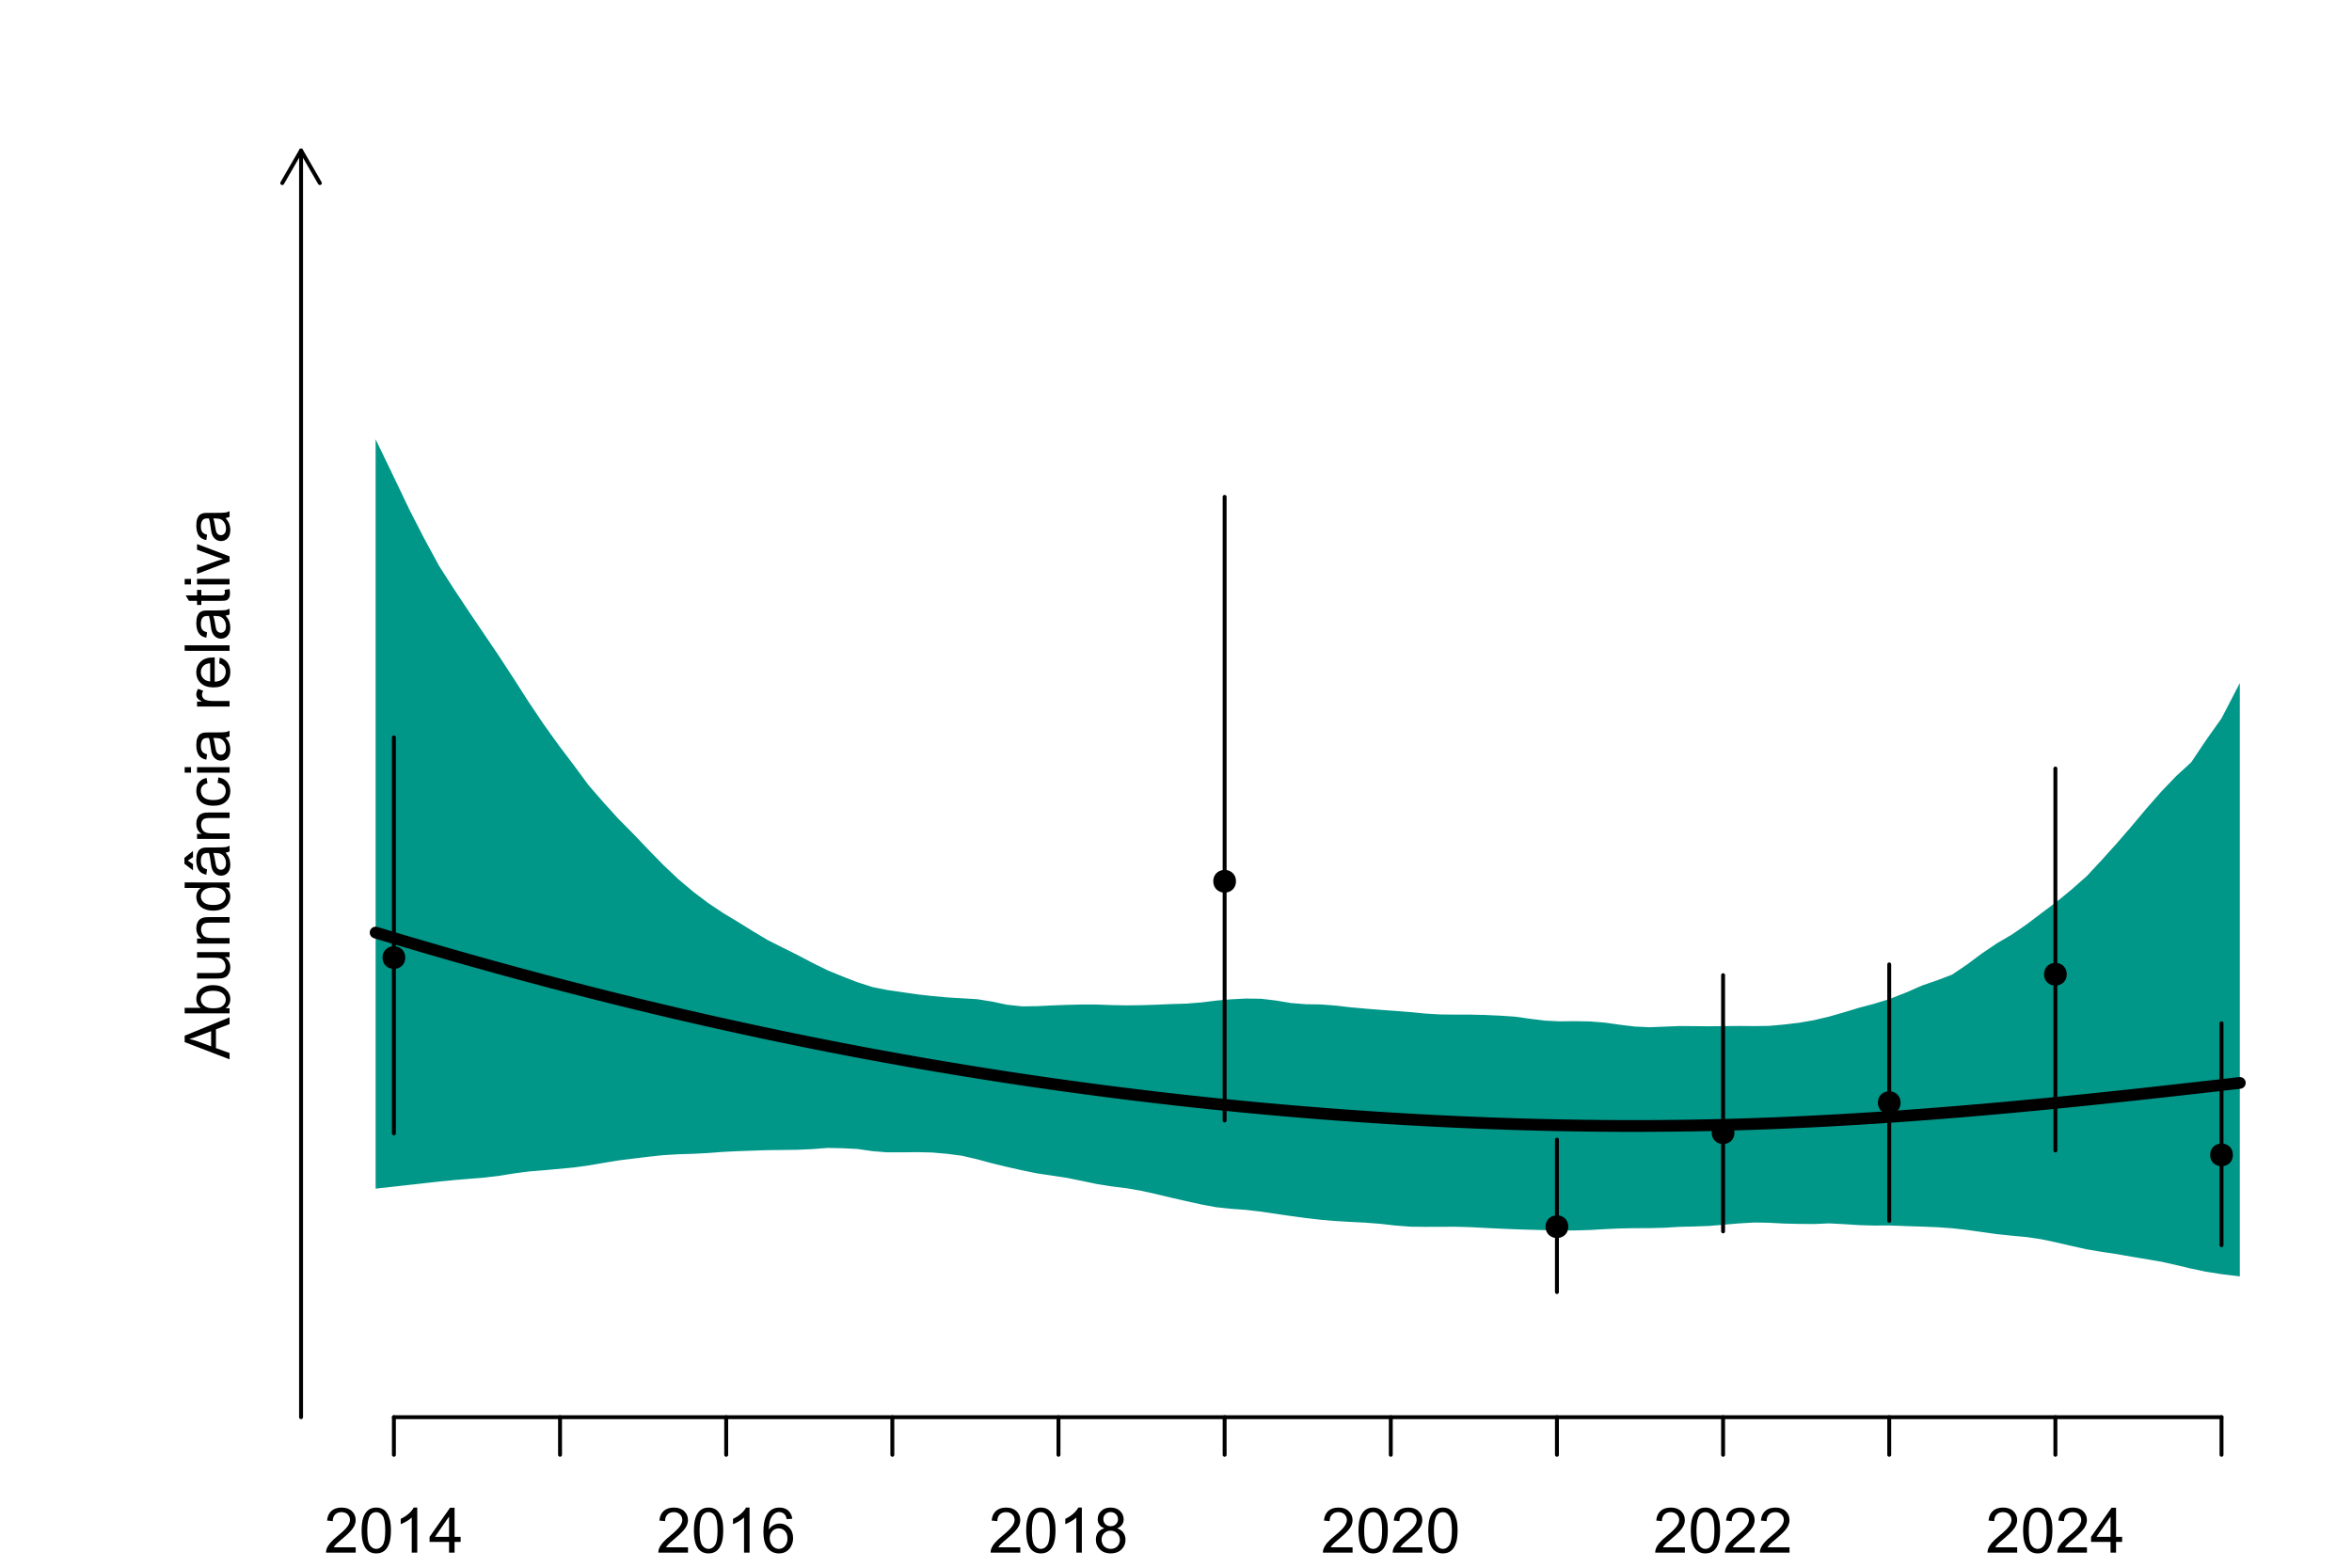 <?xml version="1.0" encoding="UTF-8"?>
<svg xmlns="http://www.w3.org/2000/svg" xmlns:xlink="http://www.w3.org/1999/xlink" width="450" height="300" viewBox="0 0 450 300">
<defs>
<g>
<g id="glyph-0-0">
<path d="M 6.039 -1.016 L 6.039 0 L 0.363 0 C 0.355 -0.254 0.395 -0.5 0.484 -0.734 C 0.629 -1.117 0.863 -1.5 1.18 -1.875 C 1.5 -2.25 1.957 -2.684 2.562 -3.176 C 3.492 -3.941 4.125 -4.547 4.453 -4.996 C 4.781 -5.441 4.945 -5.867 4.945 -6.266 C 4.945 -6.68 4.797 -7.035 4.496 -7.32 C 4.199 -7.609 3.809 -7.75 3.328 -7.75 C 2.82 -7.75 2.414 -7.602 2.109 -7.297 C 1.805 -6.992 1.648 -6.57 1.648 -6.031 L 0.562 -6.141 C 0.637 -6.949 0.918 -7.566 1.398 -7.988 C 1.883 -8.414 2.535 -8.625 3.352 -8.625 C 4.176 -8.625 4.828 -8.398 5.309 -7.938 C 5.789 -7.484 6.031 -6.914 6.031 -6.242 C 6.031 -5.895 5.957 -5.559 5.82 -5.227 C 5.676 -4.895 5.445 -4.543 5.117 -4.18 C 4.793 -3.809 4.25 -3.305 3.492 -2.664 C 2.859 -2.133 2.453 -1.773 2.273 -1.586 C 2.094 -1.395 1.945 -1.203 1.828 -1.016 Z M 6.039 -1.016 "/>
</g>
<g id="glyph-0-1">
<path d="M 0.5 -4.234 C 0.5 -5.25 0.602 -6.07 0.812 -6.688 C 1.02 -7.309 1.332 -7.785 1.742 -8.121 C 2.156 -8.457 2.672 -8.625 3.297 -8.625 C 3.758 -8.625 4.164 -8.531 4.512 -8.348 C 4.859 -8.16 5.145 -7.895 5.375 -7.543 C 5.598 -7.195 5.777 -6.77 5.906 -6.266 C 6.035 -5.766 6.102 -5.086 6.102 -4.234 C 6.102 -3.227 5.996 -2.414 5.789 -1.797 C 5.582 -1.176 5.273 -0.699 4.859 -0.359 C 4.449 -0.023 3.926 0.148 3.297 0.148 C 2.469 0.148 1.82 -0.152 1.348 -0.742 C 0.781 -1.461 0.5 -2.621 0.5 -4.234 M 1.582 -4.234 C 1.582 -2.824 1.746 -1.887 2.078 -1.422 C 2.406 -0.953 2.812 -0.719 3.297 -0.719 C 3.781 -0.719 4.191 -0.953 4.52 -1.422 C 4.852 -1.891 5.016 -2.828 5.016 -4.234 C 5.016 -5.648 4.852 -6.59 4.52 -7.055 C 4.191 -7.52 3.781 -7.75 3.289 -7.75 C 2.801 -7.75 2.414 -7.547 2.125 -7.137 C 1.766 -6.613 1.582 -5.645 1.582 -4.234 Z M 1.582 -4.234 "/>
</g>
<g id="glyph-0-2">
<path d="M 4.469 0 L 3.414 0 L 3.414 -6.719 C 3.16 -6.477 2.828 -6.234 2.418 -5.992 C 2.004 -5.75 1.633 -5.57 1.305 -5.449 L 1.305 -6.469 C 1.895 -6.746 2.41 -7.082 2.852 -7.477 C 3.293 -7.871 3.605 -8.254 3.789 -8.625 L 4.469 -8.625 Z M 4.469 0 "/>
</g>
<g id="glyph-0-3">
<path d="M 3.879 0 L 3.879 -2.055 L 0.152 -2.055 L 0.152 -3.023 L 4.07 -8.59 L 4.934 -8.59 L 4.934 -3.023 L 6.094 -3.023 L 6.094 -2.055 L 4.934 -2.055 L 4.934 0 L 3.879 0 M 3.879 -3.023 L 3.879 -6.898 L 1.188 -3.023 Z M 3.879 -3.023 "/>
</g>
<g id="glyph-0-4">
<path d="M 5.969 -6.484 L 4.922 -6.406 C 4.828 -6.816 4.695 -7.117 4.523 -7.305 C 4.238 -7.605 3.887 -7.758 3.469 -7.758 C 3.133 -7.758 2.836 -7.664 2.586 -7.477 C 2.25 -7.234 1.988 -6.879 1.797 -6.414 C 1.605 -5.949 1.508 -5.289 1.5 -4.43 C 1.754 -4.816 2.062 -5.102 2.43 -5.289 C 2.797 -5.477 3.184 -5.57 3.586 -5.57 C 4.289 -5.57 4.887 -5.312 5.383 -4.797 C 5.875 -4.277 6.125 -3.609 6.125 -2.789 C 6.125 -2.25 6.008 -1.75 5.773 -1.285 C 5.543 -0.824 5.223 -0.469 4.816 -0.223 C 4.41 0.023 3.949 0.148 3.434 0.148 C 2.555 0.148 1.836 -0.176 1.281 -0.824 C 0.727 -1.469 0.453 -2.535 0.453 -4.02 C 0.453 -5.68 0.758 -6.887 1.371 -7.641 C 1.906 -8.297 2.625 -8.625 3.531 -8.625 C 4.207 -8.625 4.762 -8.434 5.195 -8.055 C 5.625 -7.676 5.883 -7.156 5.969 -6.484 M 1.664 -2.781 C 1.664 -2.422 1.742 -2.07 1.895 -1.742 C 2.051 -1.406 2.266 -1.156 2.543 -0.98 C 2.82 -0.809 3.109 -0.719 3.414 -0.719 C 3.859 -0.719 4.242 -0.898 4.562 -1.258 C 4.883 -1.617 5.043 -2.105 5.047 -2.727 C 5.043 -3.316 4.887 -3.785 4.57 -4.129 C 4.254 -4.469 3.855 -4.641 3.375 -4.641 C 2.898 -4.641 2.492 -4.469 2.164 -4.129 C 1.828 -3.785 1.664 -3.336 1.664 -2.781 Z M 1.664 -2.781 "/>
</g>
<g id="glyph-0-5">
<path d="M 2.121 -4.656 C 1.684 -4.816 1.359 -5.047 1.148 -5.344 C 0.938 -5.641 0.832 -5.996 0.832 -6.41 C 0.832 -7.035 1.059 -7.559 1.508 -7.984 C 1.953 -8.41 2.551 -8.625 3.297 -8.625 C 4.047 -8.625 4.652 -8.406 5.109 -7.973 C 5.566 -7.535 5.797 -7.004 5.797 -6.383 C 5.797 -5.98 5.691 -5.637 5.48 -5.34 C 5.273 -5.047 4.953 -4.816 4.531 -4.656 C 5.055 -4.484 5.457 -4.207 5.734 -3.828 C 6.008 -3.441 6.148 -2.984 6.148 -2.453 C 6.148 -1.719 5.887 -1.102 5.367 -0.602 C 4.848 -0.105 4.164 0.148 3.316 0.148 C 2.469 0.148 1.785 -0.105 1.266 -0.605 C 0.746 -1.109 0.484 -1.734 0.484 -2.484 C 0.484 -3.043 0.629 -3.512 0.91 -3.887 C 1.195 -4.266 1.598 -4.52 2.121 -4.656 M 1.91 -6.445 C 1.91 -6.039 2.039 -5.707 2.305 -5.449 C 2.562 -5.191 2.902 -5.062 3.32 -5.062 C 3.727 -5.062 4.062 -5.191 4.32 -5.445 C 4.582 -5.703 4.711 -6.016 4.711 -6.387 C 4.711 -6.773 4.578 -7.098 4.309 -7.363 C 4.043 -7.625 3.711 -7.758 3.312 -7.758 C 2.906 -7.758 2.574 -7.629 2.309 -7.371 C 2.043 -7.113 1.91 -6.805 1.91 -6.445 M 1.57 -2.477 C 1.57 -2.176 1.641 -1.887 1.785 -1.605 C 1.926 -1.324 2.141 -1.105 2.422 -0.953 C 2.703 -0.797 3.004 -0.719 3.328 -0.719 C 3.832 -0.719 4.25 -0.883 4.578 -1.207 C 4.906 -1.531 5.07 -1.941 5.07 -2.445 C 5.07 -2.949 4.898 -3.371 4.562 -3.703 C 4.223 -4.035 3.801 -4.203 3.293 -4.203 C 2.797 -4.203 2.387 -4.039 2.059 -3.711 C 1.734 -3.383 1.57 -2.969 1.57 -2.477 Z M 1.57 -2.477 "/>
</g>
<g id="glyph-1-0">
<path d="M 0 0.016 L -8.59 -3.281 L -8.59 -4.508 L 0 -8.023 L 0 -6.727 L -2.602 -5.727 L -2.602 -2.133 L 0 -1.188 L 0 0.016 M -3.527 -2.461 L -3.527 -5.375 L -5.906 -4.477 C -6.629 -4.203 -7.223 -4 -7.688 -3.867 C -7.137 -3.758 -6.59 -3.605 -6.047 -3.406 Z M -3.527 -2.461 "/>
</g>
<g id="glyph-1-1">
<path d="M 0 -1.766 L 0 -0.785 L -8.59 -0.785 L -8.59 -1.84 L -5.523 -1.84 C -6.082 -2.285 -6.363 -2.855 -6.363 -3.547 C -6.363 -3.926 -6.285 -4.289 -6.133 -4.633 C -5.977 -4.973 -5.762 -5.254 -5.48 -5.477 C -5.203 -5.695 -4.863 -5.867 -4.469 -5.992 C -4.074 -6.117 -3.652 -6.18 -3.203 -6.18 C -2.137 -6.18 -1.312 -5.918 -0.73 -5.391 C -0.152 -4.863 0.141 -4.23 0.141 -3.492 C 0.141 -2.758 -0.168 -2.18 -0.777 -1.766 L 0 -1.766 M -3.156 -1.754 C -2.41 -1.754 -1.871 -1.852 -1.539 -2.055 C -1 -2.387 -0.727 -2.836 -0.727 -3.406 C -0.727 -3.863 -0.926 -4.262 -1.328 -4.602 C -1.727 -4.934 -2.324 -5.102 -3.117 -5.102 C -3.93 -5.102 -4.531 -4.941 -4.914 -4.621 C -5.305 -4.297 -5.496 -3.91 -5.496 -3.453 C -5.496 -2.988 -5.297 -2.59 -4.895 -2.258 C -4.496 -1.922 -3.914 -1.754 -3.156 -1.754 Z M -3.156 -1.754 "/>
</g>
<g id="glyph-1-2">
<path d="M 0 -4.867 L -0.914 -4.867 C -0.211 -4.383 0.141 -3.727 0.141 -2.895 C 0.141 -2.527 0.07 -2.184 -0.07 -1.867 C -0.211 -1.547 -0.387 -1.312 -0.602 -1.156 C -0.812 -1.004 -1.074 -0.895 -1.383 -0.832 C -1.59 -0.789 -1.918 -0.77 -2.367 -0.77 L -6.223 -0.77 L -6.223 -1.824 L -2.773 -1.824 C -2.219 -1.824 -1.848 -1.844 -1.656 -1.887 C -1.379 -1.953 -1.164 -2.094 -1.004 -2.309 C -0.848 -2.523 -0.766 -2.789 -0.766 -3.105 C -0.766 -3.422 -0.848 -3.719 -1.012 -3.996 C -1.172 -4.273 -1.395 -4.469 -1.672 -4.586 C -1.953 -4.699 -2.355 -4.758 -2.887 -4.758 L -6.223 -4.758 L -6.223 -5.812 L 0 -5.812 Z M 0 -4.867 "/>
</g>
<g id="glyph-1-3">
<path d="M 0 -0.789 L -6.223 -0.793 L -6.223 -1.742 L -5.336 -1.742 C -6.02 -2.195 -6.363 -2.855 -6.363 -3.723 C -6.363 -4.094 -6.297 -4.441 -6.16 -4.754 C -6.027 -5.07 -5.848 -5.305 -5.633 -5.461 C -5.41 -5.617 -5.152 -5.727 -4.852 -5.789 C -4.656 -5.828 -4.312 -5.848 -3.824 -5.848 L 0 -5.848 L 0 -4.793 L -3.785 -4.793 C -4.215 -4.793 -4.535 -4.75 -4.75 -4.672 C -4.961 -4.586 -5.133 -4.441 -5.258 -4.234 C -5.387 -4.023 -5.449 -3.781 -5.449 -3.5 C -5.449 -3.047 -5.305 -2.66 -5.023 -2.336 C -4.734 -2.008 -4.195 -1.848 -3.398 -1.848 L 0 -1.844 Z M 0 -0.789 "/>
</g>
<g id="glyph-1-4">
<path d="M 0 -4.828 L -0.785 -4.828 C -0.168 -4.434 0.141 -3.852 0.141 -3.086 C 0.141 -2.59 0.004 -2.137 -0.27 -1.719 C -0.543 -1.305 -0.926 -0.98 -1.414 -0.754 C -1.906 -0.523 -2.469 -0.41 -3.105 -0.41 C -3.727 -0.41 -4.289 -0.512 -4.797 -0.723 C -5.301 -0.926 -5.688 -1.238 -5.961 -1.652 C -6.227 -2.066 -6.363 -2.527 -6.363 -3.043 C -6.363 -3.418 -6.285 -3.75 -6.125 -4.043 C -5.969 -4.336 -5.762 -4.574 -5.508 -4.758 L -8.59 -4.758 L -8.59 -5.809 L 0 -5.805 L 0 -4.828 M -3.105 -1.496 C -2.309 -1.492 -1.711 -1.66 -1.316 -2 C -0.922 -2.332 -0.727 -2.73 -0.727 -3.188 C -0.727 -3.648 -0.914 -4.039 -1.293 -4.363 C -1.668 -4.684 -2.242 -4.844 -3.016 -4.844 C -3.867 -4.844 -4.492 -4.68 -4.891 -4.352 C -5.289 -4.023 -5.492 -3.621 -5.492 -3.141 C -5.492 -2.672 -5.297 -2.281 -4.914 -1.965 C -4.531 -1.652 -3.93 -1.492 -3.105 -1.496 Z M -3.105 -1.496 "/>
</g>
<g id="glyph-1-5">
<path d="M -0.766 -4.852 C -0.434 -4.461 -0.199 -4.086 -0.062 -3.723 C 0.07 -3.363 0.141 -2.973 0.141 -2.562 C 0.141 -1.875 -0.027 -1.352 -0.359 -0.984 C -0.695 -0.617 -1.121 -0.434 -1.641 -0.434 C -1.945 -0.434 -2.223 -0.504 -2.477 -0.641 C -2.727 -0.781 -2.93 -0.961 -3.082 -1.188 C -3.234 -1.41 -3.348 -1.664 -3.43 -1.945 C -3.48 -2.152 -3.535 -2.465 -3.586 -2.883 C -3.688 -3.734 -3.809 -4.359 -3.949 -4.766 C -4.094 -4.766 -4.184 -4.77 -4.227 -4.77 C -4.652 -4.77 -4.957 -4.672 -5.133 -4.469 C -5.371 -4.203 -5.492 -3.801 -5.492 -3.27 C -5.492 -2.773 -5.402 -2.406 -5.23 -2.172 C -5.055 -1.934 -4.746 -1.758 -4.305 -1.648 L -4.445 -0.617 C -4.887 -0.707 -5.246 -0.863 -5.516 -1.078 C -5.789 -1.293 -5.996 -1.602 -6.145 -2.012 C -6.289 -2.414 -6.363 -2.887 -6.363 -3.422 C -6.363 -3.953 -6.301 -4.383 -6.176 -4.719 C -6.051 -5.047 -5.895 -5.293 -5.703 -5.449 C -5.516 -5.605 -5.273 -5.715 -4.984 -5.777 C -4.805 -5.812 -4.484 -5.828 -4.016 -5.828 L -2.605 -5.828 C -1.629 -5.828 -1.008 -5.852 -0.746 -5.898 C -0.488 -5.941 -0.238 -6.031 0 -6.164 L 0 -5.062 C -0.219 -4.953 -0.473 -4.883 -0.766 -4.852 M -3.121 -4.766 C -2.965 -4.379 -2.832 -3.805 -2.727 -3.039 C -2.66 -2.605 -2.59 -2.301 -2.516 -2.121 C -2.434 -1.941 -2.32 -1.801 -2.172 -1.707 C -2.02 -1.605 -1.852 -1.559 -1.672 -1.559 C -1.387 -1.559 -1.152 -1.664 -0.965 -1.879 C -0.777 -2.09 -0.684 -2.402 -0.684 -2.812 C -0.684 -3.219 -0.773 -3.578 -0.953 -3.898 C -1.129 -4.211 -1.371 -4.445 -1.68 -4.594 C -1.918 -4.707 -2.27 -4.762 -2.734 -4.766 L -3.121 -4.766 M -7.992 -3.316 L -6.996 -2.656 L -6.996 -1.449 L -8.637 -2.715 L -8.637 -3.84 L -6.996 -5.156 L -6.996 -3.961 Z M -7.992 -3.316 "/>
</g>
<g id="glyph-1-6">
<path d="M -2.277 -4.852 L -2.145 -5.891 C -1.43 -5.773 -0.871 -5.484 -0.465 -5.02 C -0.062 -4.551 0.141 -3.977 0.141 -3.297 C 0.141 -2.445 -0.137 -1.762 -0.695 -1.246 C -1.25 -0.727 -2.047 -0.469 -3.086 -0.469 C -3.758 -0.469 -4.348 -0.582 -4.852 -0.805 C -5.355 -1.027 -5.734 -1.363 -5.984 -1.82 C -6.238 -2.273 -6.363 -2.77 -6.363 -3.305 C -6.363 -3.98 -6.191 -4.531 -5.852 -4.961 C -5.508 -5.391 -5.023 -5.668 -4.395 -5.789 L -4.234 -4.766 C -4.652 -4.664 -4.969 -4.492 -5.18 -4.246 C -5.391 -3.996 -5.496 -3.699 -5.496 -3.348 C -5.496 -2.812 -5.305 -2.383 -4.926 -2.051 C -4.543 -1.719 -3.941 -1.555 -3.117 -1.555 C -2.281 -1.555 -1.672 -1.711 -1.293 -2.031 C -0.918 -2.352 -0.727 -2.77 -0.727 -3.289 C -0.727 -3.699 -0.852 -4.047 -1.105 -4.324 C -1.359 -4.602 -1.75 -4.777 -2.277 -4.852 Z M -2.277 -4.852 "/>
</g>
<g id="glyph-1-7">
<path d="M -7.375 -0.797 L -8.59 -0.797 L -8.59 -1.852 L -7.375 -1.852 L -7.375 -0.797 M 0 -0.797 L -6.223 -0.797 L -6.223 -1.852 L 0 -1.852 Z M 0 -0.797 "/>
</g>
<g id="glyph-1-8">
<path d="M -0.766 -4.852 C -0.434 -4.461 -0.199 -4.086 -0.062 -3.723 C 0.07 -3.363 0.141 -2.973 0.141 -2.562 C 0.141 -1.875 -0.027 -1.352 -0.359 -0.984 C -0.695 -0.617 -1.121 -0.434 -1.641 -0.434 C -1.945 -0.434 -2.223 -0.504 -2.477 -0.641 C -2.727 -0.781 -2.93 -0.961 -3.082 -1.188 C -3.234 -1.41 -3.348 -1.664 -3.43 -1.945 C -3.48 -2.152 -3.535 -2.465 -3.586 -2.883 C -3.688 -3.734 -3.809 -4.359 -3.949 -4.766 C -4.094 -4.766 -4.184 -4.77 -4.227 -4.77 C -4.652 -4.77 -4.957 -4.672 -5.133 -4.469 C -5.371 -4.203 -5.492 -3.801 -5.492 -3.27 C -5.492 -2.773 -5.402 -2.406 -5.23 -2.172 C -5.055 -1.934 -4.746 -1.758 -4.305 -1.648 L -4.445 -0.617 C -4.887 -0.707 -5.246 -0.863 -5.516 -1.078 C -5.789 -1.293 -5.996 -1.602 -6.145 -2.012 C -6.289 -2.414 -6.363 -2.887 -6.363 -3.422 C -6.363 -3.953 -6.301 -4.383 -6.176 -4.719 C -6.051 -5.047 -5.895 -5.293 -5.703 -5.449 C -5.516 -5.605 -5.273 -5.715 -4.984 -5.777 C -4.805 -5.812 -4.484 -5.828 -4.016 -5.828 L -2.605 -5.828 C -1.629 -5.828 -1.008 -5.852 -0.746 -5.898 C -0.488 -5.941 -0.238 -6.031 0 -6.164 L 0 -5.062 C -0.219 -4.953 -0.473 -4.883 -0.766 -4.852 M -3.121 -4.766 C -2.965 -4.379 -2.832 -3.805 -2.727 -3.039 C -2.66 -2.605 -2.59 -2.301 -2.516 -2.121 C -2.434 -1.941 -2.32 -1.801 -2.172 -1.707 C -2.02 -1.605 -1.852 -1.559 -1.672 -1.559 C -1.387 -1.559 -1.152 -1.664 -0.965 -1.879 C -0.777 -2.09 -0.684 -2.402 -0.684 -2.812 C -0.684 -3.219 -0.773 -3.578 -0.953 -3.898 C -1.129 -4.211 -1.371 -4.445 -1.68 -4.594 C -1.918 -4.707 -2.27 -4.762 -2.734 -4.766 Z M -3.121 -4.766 "/>
</g>
<g id="glyph-1-9">
</g>
<g id="glyph-1-10">
<path d="M 0 -0.781 L -6.223 -0.781 L -6.223 -1.73 L -5.281 -1.73 C -5.719 -1.969 -6.012 -2.195 -6.152 -2.398 C -6.293 -2.605 -6.363 -2.828 -6.363 -3.078 C -6.363 -3.43 -6.25 -3.793 -6.023 -4.16 L -5.047 -3.797 C -5.195 -3.539 -5.273 -3.281 -5.273 -3.023 C -5.273 -2.793 -5.203 -2.586 -5.066 -2.402 C -4.926 -2.219 -4.734 -2.086 -4.488 -2.012 C -4.113 -1.895 -3.703 -1.836 -3.258 -1.836 L 0 -1.836 Z M 0 -0.781 "/>
</g>
<g id="glyph-1-11">
<path d="M -2.004 -5.051 L -1.867 -6.141 C -1.23 -5.969 -0.738 -5.648 -0.387 -5.188 C -0.035 -4.719 0.141 -4.125 0.141 -3.406 C 0.141 -2.492 -0.141 -1.773 -0.699 -1.238 C -1.262 -0.707 -2.047 -0.441 -3.059 -0.441 C -4.105 -0.441 -4.918 -0.711 -5.496 -1.25 C -6.074 -1.789 -6.363 -2.484 -6.363 -3.348 C -6.363 -4.18 -6.078 -4.859 -5.516 -5.383 C -4.945 -5.914 -4.148 -6.176 -3.121 -6.176 C -3.059 -6.176 -2.965 -6.172 -2.84 -6.172 L -2.844 -1.531 C -2.156 -1.566 -1.633 -1.762 -1.27 -2.109 C -0.906 -2.457 -0.727 -2.891 -0.727 -3.41 C -0.727 -3.797 -0.828 -4.125 -1.031 -4.398 C -1.234 -4.672 -1.559 -4.891 -2.004 -5.051 M -3.711 -1.59 L -3.707 -5.062 C -4.23 -5.016 -4.625 -4.883 -4.887 -4.664 C -5.293 -4.328 -5.496 -3.891 -5.496 -3.359 C -5.496 -2.871 -5.332 -2.465 -5.008 -2.137 C -4.684 -1.805 -4.25 -1.625 -3.711 -1.59 Z M -3.711 -1.59 "/>
</g>
<g id="glyph-1-12">
<path d="M 0 -0.766 L -8.59 -0.77 L -8.59 -1.824 L 0 -1.82 Z M 0 -0.766 "/>
</g>
<g id="glyph-1-13">
<path d="M -0.941 -3.094 L -0.012 -3.246 C 0.051 -2.949 0.082 -2.684 0.082 -2.449 C 0.082 -2.066 0.02 -1.77 -0.098 -1.559 C -0.219 -1.348 -0.379 -1.199 -0.578 -1.113 C -0.773 -1.027 -1.188 -0.984 -1.82 -0.984 L -5.402 -0.984 L -5.402 -0.211 L -6.223 -0.211 L -6.223 -0.984 L -7.766 -0.984 L -8.398 -2.035 L -6.223 -2.035 L -6.223 -3.094 L -5.402 -3.094 L -5.402 -2.035 L -1.762 -2.031 C -1.461 -2.031 -1.27 -2.051 -1.184 -2.09 C -1.098 -2.125 -1.027 -2.188 -0.977 -2.27 C -0.926 -2.355 -0.902 -2.473 -0.902 -2.633 C -0.902 -2.75 -0.914 -2.902 -0.941 -3.094 Z M -0.941 -3.094 "/>
</g>
<g id="glyph-1-14">
<path d="M 0 -2.52 L -6.223 -0.152 L -6.223 -1.266 L -2.496 -2.602 C -2.094 -2.746 -1.676 -2.879 -1.242 -3 C -1.57 -3.094 -1.965 -3.223 -2.426 -3.391 L -6.223 -4.773 L -6.223 -5.859 L 0 -3.504 Z M 0 -2.52 "/>
</g>
</g>
</defs>
<rect x="-45" y="-30" width="540" height="360" fill="rgb(100%, 100%, 100%)" fill-opacity="1"/>
<path fill-rule="nonzero" fill="rgb(0%, 58.824%, 53.333%)" fill-opacity="1" d="M 71.867 227.465 L 72.582 227.383 L 74.012 227.227 L 74.727 227.145 L 75.363 227.074 L 75.441 227.066 L 76.156 226.988 L 76.871 226.906 L 77.586 226.828 L 78.301 226.746 L 79.016 226.668 L 79.73 226.586 L 80.445 226.508 L 81.16 226.426 L 81.875 226.348 L 82.59 226.266 L 84.02 226.109 L 84.73 226.039 L 86.16 225.898 L 86.875 225.824 L 89.02 225.648 L 89.734 225.586 L 90.449 225.531 L 91.164 225.473 L 91.879 225.418 L 92.594 225.359 L 93.309 225.273 L 94.023 225.191 L 95.453 225.02 L 96.168 224.906 L 98.312 224.555 L 101.172 224.18 L 104.031 223.945 L 104.746 223.883 L 109.75 223.418 L 112.609 223.027 L 113.324 222.906 L 114.039 222.781 L 116.184 222.418 L 117.613 222.184 L 118.328 222.062 L 119.039 221.977 L 119.754 221.887 L 120.469 221.801 L 121.184 221.711 L 121.898 221.625 L 122.613 221.535 L 123.328 221.449 L 124.043 221.359 L 124.758 221.285 L 126.902 221.051 L 127.617 221.012 L 129.047 220.926 L 129.762 220.887 L 131.191 220.84 L 131.906 220.82 L 132.621 220.797 L 133.336 220.758 L 134.051 220.723 L 134.766 220.684 L 135.48 220.648 L 138.34 220.43 L 141.199 220.289 L 141.914 220.262 L 144.059 220.191 L 144.773 220.164 L 146.918 220.094 L 150.492 220.055 L 151.207 220.043 L 151.922 220.035 L 152.637 220.023 L 153.352 219.992 L 154.062 219.957 L 154.777 219.926 L 155.492 219.891 L 158.352 219.672 L 159.066 219.688 L 159.781 219.699 L 161.211 219.73 L 161.926 219.77 L 164.07 219.875 L 164.785 219.98 L 165.5 220.082 L 166.215 220.188 L 166.93 220.289 L 167.645 220.348 L 168.359 220.402 L 169.074 220.461 L 169.789 220.516 L 171.219 220.516 L 171.934 220.512 L 172.648 220.512 L 175.508 220.48 L 176.223 220.496 L 176.938 220.516 L 177.652 220.531 L 178.367 220.551 L 181.227 220.801 L 184.086 221.176 L 184.801 221.344 L 185.516 221.508 L 186.945 221.844 L 187.66 222.035 L 188.371 222.227 L 189.086 222.418 L 189.801 222.613 L 191.945 223.129 L 192.66 223.305 L 194.805 223.785 L 195.52 223.949 L 196.234 224.094 L 197.664 224.391 L 198.379 224.535 L 199.094 224.641 L 199.809 224.75 L 201.953 225.066 L 203.383 225.285 L 204.098 225.391 L 204.812 225.539 L 206.242 225.828 L 208.387 226.273 L 209.102 226.426 L 209.816 226.574 L 210.531 226.688 L 211.246 226.805 L 212.676 227.031 L 213.391 227.117 L 214.105 227.207 L 215.535 227.379 L 216.25 227.508 L 218.395 227.883 L 219.109 228.043 L 219.824 228.199 L 221.254 228.52 L 221.969 228.691 L 222.68 228.859 L 224.109 229.203 L 226.969 229.859 L 229.828 230.484 L 230.543 230.621 L 232.688 231.02 L 233.402 231.094 L 234.117 231.172 L 234.305 231.191 L 234.832 231.246 L 235.547 231.32 L 236.262 231.375 L 237.691 231.477 L 238.406 231.531 L 239.836 231.695 L 240.551 231.781 L 241.266 231.863 L 241.98 231.969 L 242.695 232.078 L 244.84 232.395 L 245.555 232.496 L 246.27 232.602 L 246.984 232.703 L 248.414 232.898 L 249.129 232.992 L 249.844 233.09 L 250.559 233.172 L 251.273 233.258 L 252.703 233.422 L 253.418 233.484 L 254.133 233.543 L 254.848 233.605 L 255.562 233.664 L 256.277 233.707 L 256.992 233.746 L 257.703 233.789 L 258.418 233.832 L 261.277 233.973 L 262.707 234.09 L 263.422 234.145 L 264.137 234.203 L 264.852 234.285 L 265.566 234.363 L 266.281 234.445 L 266.996 234.523 L 269.141 234.688 L 269.855 234.746 L 272.715 234.777 L 274.859 234.766 L 275.574 234.766 L 276.289 234.762 L 277.004 234.762 L 277.719 234.758 L 278.434 234.758 L 279.148 234.773 L 281.293 234.832 L 282.008 234.871 L 283.438 234.941 L 284.152 234.98 L 287.012 235.121 L 287.727 235.148 L 288.441 235.18 L 289.156 235.207 L 289.871 235.238 L 291.301 235.285 L 292.012 235.309 L 292.727 235.332 L 293.441 235.348 L 294.156 235.367 L 294.871 235.383 L 295.586 235.402 L 297.73 235.438 L 297.883 235.441 L 298.445 235.449 L 300.59 235.461 L 301.305 235.461 L 303.449 235.402 L 304.164 235.379 L 304.879 235.34 L 306.309 235.254 L 307.023 235.215 L 307.738 235.18 L 309.883 235.086 L 312.027 235.039 L 312.742 235.027 L 313.457 235.027 L 314.172 235.023 L 315.602 235.023 L 318.461 234.945 L 321.32 234.773 L 322.035 234.758 L 322.75 234.738 L 323.465 234.723 L 324.18 234.703 L 325.609 234.648 L 326.32 234.625 L 327.035 234.598 L 327.75 234.535 L 328.465 234.477 L 329.18 234.414 L 329.672 234.371 L 329.895 234.352 L 331.324 234.234 L 332.039 234.172 L 332.754 234.113 L 333.469 234.074 L 335.613 233.945 L 338.473 233.992 L 339.902 234.07 L 340.617 234.105 L 341.332 234.145 L 342.047 234.16 L 342.762 234.18 L 344.191 234.211 L 344.906 234.219 L 347.051 234.23 L 347.766 234.203 L 349.91 234.109 L 350.625 234.148 L 352.055 234.219 L 352.77 234.258 L 353.484 234.305 L 354.199 234.348 L 355.629 234.441 L 356.344 234.465 L 357.773 234.504 L 358.488 234.527 L 360.633 234.516 L 361.344 234.508 L 361.461 234.508 L 362.059 234.531 L 362.773 234.559 L 363.488 234.582 L 364.918 234.637 L 367.777 234.73 L 368.492 234.758 L 369.207 234.789 L 370.637 234.844 L 373.496 235.047 L 374.211 235.125 L 374.926 235.207 L 375.641 235.285 L 376.355 235.367 L 379.215 235.773 L 379.93 235.871 L 380.645 235.973 L 381.359 236.07 L 382.074 236.172 L 383.504 236.32 L 384.219 236.398 L 384.934 236.473 L 385.648 236.539 L 386.363 236.602 L 387.793 236.734 L 388.508 236.84 L 389.938 237.059 L 390.652 237.164 L 392.797 237.621 L 393.25 237.719 L 393.512 237.773 L 394.227 237.941 L 394.941 238.105 L 395.652 238.27 L 396.367 238.434 L 397.797 238.754 L 398.512 238.91 L 399.227 239.07 L 402.086 239.555 L 402.801 239.664 L 404.945 239.98 L 405.66 240.105 L 406.375 240.234 L 407.805 240.484 L 408.52 240.602 L 409.234 240.723 L 410.664 240.957 L 411.379 241.082 L 412.094 241.203 L 412.809 241.328 L 413.523 241.449 L 416.383 242.09 L 417.098 242.258 L 418.527 242.602 L 419.242 242.77 L 420.672 243.066 L 421.387 243.219 L 422.102 243.367 L 422.816 243.477 L 424.961 243.816 L 425.035 243.828 L 425.676 243.906 L 426.391 243.992 L 427.105 244.082 L 428.535 244.254 L 428.535 130.707 L 427.82 132.086 L 427.105 133.469 L 425.676 136.227 L 425.035 137.457 L 424.961 137.566 L 424.246 138.578 L 422.816 140.594 L 422.102 141.605 L 421.387 142.672 L 420.672 143.734 L 419.242 145.867 L 416.383 148.492 L 414.238 150.73 L 413.523 151.473 L 412.809 152.289 L 410.664 154.727 L 409.949 155.582 L 408.52 157.285 L 407.805 158.141 L 404.945 161.438 L 403.516 163.023 L 402.801 163.82 L 402.086 164.613 L 401.371 165.379 L 399.941 166.918 L 399.227 167.684 L 398.512 168.312 L 397.797 168.945 L 397.082 169.574 L 396.367 170.207 L 395.652 170.793 L 394.941 171.379 L 393.512 172.551 L 393.25 172.746 L 392.797 173.086 L 390.652 174.691 L 389.223 175.777 L 388.508 176.316 L 387.793 176.859 L 387.078 177.352 L 386.363 177.848 L 384.934 178.832 L 384.219 179.25 L 383.504 179.672 L 382.789 180.09 L 382.074 180.512 L 379.215 182.434 L 378.5 182.969 L 377.785 183.5 L 376.355 184.57 L 374.211 186.023 L 373.496 186.504 L 370.637 187.598 L 369.922 187.84 L 367.777 188.578 L 367.062 188.891 L 366.348 189.207 L 365.633 189.52 L 364.918 189.836 L 362.059 190.961 L 361.461 191.199 L 361.344 191.234 L 360.633 191.453 L 358.488 192.109 L 357.059 192.484 L 356.344 192.676 L 355.629 192.863 L 354.199 193.301 L 353.484 193.516 L 352.77 193.734 L 352.055 193.938 L 351.34 194.145 L 349.91 194.551 L 348.48 194.887 L 347.766 195.059 L 347.051 195.227 L 346.336 195.348 L 344.191 195.723 L 343.477 195.805 L 342.047 195.977 L 341.332 196.059 L 340.617 196.125 L 339.902 196.188 L 339.188 196.254 L 338.473 196.316 L 337.758 196.328 L 337.043 196.336 L 336.328 196.348 L 335.613 196.355 L 334.898 196.352 L 334.184 196.344 L 332.754 196.336 L 332.039 196.34 L 331.324 196.348 L 330.609 196.352 L 329.895 196.359 L 329.672 196.359 L 329.18 196.367 L 327.035 196.391 L 326.32 196.387 L 325.609 196.379 L 324.895 196.375 L 324.18 196.367 L 322.75 196.359 L 322.035 196.352 L 321.32 196.348 L 320.605 196.379 L 319.176 196.434 L 318.461 196.465 L 315.602 196.574 L 314.887 196.543 L 314.172 196.508 L 312.742 196.445 L 312.027 196.355 L 310.598 196.184 L 309.883 196.094 L 307.738 195.789 L 307.023 195.691 L 306.309 195.633 L 304.879 195.523 L 304.164 195.465 L 302.734 195.441 L 302.02 195.426 L 301.305 195.414 L 299.875 195.43 L 299.16 195.441 L 298.445 195.449 L 297.883 195.422 L 297.73 195.414 L 295.586 195.309 L 294.871 195.223 L 294.156 195.133 L 292.727 194.961 L 292.012 194.859 L 291.301 194.758 L 289.871 194.555 L 289.156 194.508 L 288.441 194.457 L 287.727 194.41 L 287.012 194.359 L 284.867 194.266 L 284.152 194.23 L 283.438 194.215 L 281.293 194.156 L 280.578 194.16 L 278.434 194.16 L 277.719 194.156 L 276.289 194.141 L 275.574 194.137 L 274.859 194.09 L 272.715 193.961 L 269.855 193.68 L 268.426 193.57 L 267.711 193.512 L 266.996 193.457 L 266.281 193.406 L 265.566 193.352 L 264.137 193.25 L 263.422 193.191 L 262.707 193.137 L 261.992 193.078 L 261.277 193.023 L 260.562 192.957 L 259.848 192.895 L 259.133 192.828 L 258.418 192.766 L 257.703 192.684 L 256.992 192.598 L 255.562 192.434 L 252.703 192.215 L 251.988 192.207 L 250.559 192.184 L 249.844 192.176 L 248.414 192.059 L 247.699 192.004 L 246.984 191.945 L 246.27 191.824 L 245.555 191.707 L 244.125 191.465 L 243.41 191.383 L 242.695 191.297 L 241.98 191.215 L 241.266 191.129 L 239.836 191.105 L 239.121 191.098 L 238.406 191.086 L 236.977 191.156 L 236.262 191.195 L 235.547 191.23 L 234.832 191.293 L 234.305 191.34 L 234.117 191.355 L 232.688 191.48 L 231.973 191.57 L 231.258 191.656 L 230.543 191.746 L 229.828 191.832 L 229.113 191.891 L 228.398 191.945 L 227.684 192.004 L 226.969 192.059 L 226.254 192.078 L 225.539 192.102 L 224.824 192.121 L 224.109 192.145 L 223.395 192.176 L 222.68 192.203 L 221.969 192.234 L 221.254 192.266 L 218.395 192.359 L 215.535 192.391 L 214.82 192.379 L 214.105 192.363 L 212.676 192.34 L 211.246 192.285 L 210.531 192.262 L 209.816 192.234 L 209.102 192.23 L 208.387 192.23 L 206.957 192.223 L 204.098 192.301 L 203.383 192.324 L 201.953 192.379 L 201.238 192.402 L 200.523 192.438 L 199.809 192.477 L 198.379 192.547 L 196.949 192.562 L 196.234 192.574 L 195.52 192.582 L 192.66 192.27 L 191.945 192.121 L 189.801 191.664 L 188.371 191.438 L 187.66 191.324 L 186.945 191.211 L 182.656 190.953 L 181.941 190.914 L 181.227 190.871 L 178.367 190.605 L 177.652 190.527 L 176.938 190.445 L 175.508 190.289 L 174.078 190.078 L 173.363 189.977 L 171.934 189.766 L 171.219 189.664 L 170.504 189.559 L 169.789 189.457 L 169.074 189.316 L 168.359 189.172 L 166.93 188.891 L 164.07 187.969 L 162.641 187.414 L 161.926 187.141 L 161.211 186.863 L 158.352 185.691 L 156.207 184.637 L 155.492 184.281 L 154.062 183.531 L 153.352 183.152 L 152.637 182.777 L 149.777 181.355 L 148.348 180.637 L 147.633 180.273 L 146.918 179.914 L 144.059 178.211 L 141.914 176.875 L 141.199 176.434 L 140.484 176 L 138.34 174.711 L 137.625 174.234 L 136.91 173.754 L 135.48 172.801 L 134.766 172.258 L 134.051 171.719 L 133.336 171.176 L 132.621 170.637 L 131.906 170.031 L 131.191 169.43 L 130.477 168.824 L 129.762 168.223 L 126.902 165.52 L 124.043 162.582 L 123.328 161.832 L 122.613 161.086 L 121.184 159.586 L 120.469 158.867 L 119.754 158.145 L 119.039 157.426 L 118.328 156.707 L 117.613 155.918 L 116.898 155.133 L 115.469 153.555 L 114.754 152.73 L 114.039 151.91 L 112.609 150.262 L 111.895 149.293 L 111.18 148.32 L 109.75 146.383 L 109.035 145.441 L 108.32 144.496 L 106.891 142.613 L 106.176 141.613 L 105.461 140.617 L 104.746 139.617 L 104.031 138.621 L 101.172 134.371 L 98.312 129.902 L 97.598 128.809 L 96.883 127.711 L 96.168 126.617 L 95.453 125.52 L 94.023 123.41 L 93.309 122.352 L 91.879 120.242 L 90.449 118.125 L 89.734 117.07 L 86.875 112.758 L 86.16 111.648 L 84.73 109.422 L 84.02 108.312 L 81.16 103.047 L 79.73 100.258 L 79.016 98.867 L 78.301 97.473 L 77.586 95.973 L 76.871 94.477 L 76.156 92.977 L 75.441 91.48 L 75.363 91.32 L 74.727 89.996 L 74.012 88.516 L 73.297 87.031 L 72.582 85.551 L 71.867 84.066 Z M 71.867 227.465 "/>
<path fill="none" stroke-width="2.25" stroke-linecap="round" stroke-linejoin="round" stroke="rgb(0%, 0%, 0%)" stroke-opacity="1" stroke-miterlimit="10" d="M 71.867 178.461 L 74.727 179.32 L 75.363 179.508 L 75.441 179.531 L 76.156 179.746 L 76.871 179.957 L 77.586 180.172 L 79.016 180.594 L 79.73 180.801 L 81.16 181.223 L 84.02 182.051 L 84.73 182.258 L 85.445 182.465 L 86.875 182.871 L 87.59 183.078 L 89.02 183.484 L 89.734 183.684 L 90.449 183.887 L 91.164 184.086 L 91.879 184.289 L 94.023 184.887 L 94.738 185.082 L 95.453 185.281 L 99.742 186.453 L 104.031 187.602 L 104.746 187.789 L 105.461 187.98 L 107.605 188.543 L 108.32 188.727 L 109.035 188.914 L 112.609 189.832 L 113.324 190.012 L 114.039 190.195 L 116.898 190.914 L 117.613 191.09 L 118.328 191.27 L 119.039 191.445 L 121.184 191.973 L 121.898 192.145 L 122.613 192.32 L 125.473 193.008 L 126.188 193.176 L 126.902 193.348 L 129.762 194.02 L 130.477 194.184 L 131.191 194.352 L 134.051 195.008 L 134.766 195.168 L 135.48 195.332 L 137.625 195.812 L 138.34 195.969 L 139.055 196.129 L 139.77 196.285 L 140.484 196.445 L 141.914 196.758 L 142.629 196.91 L 143.344 197.066 L 144.059 197.219 L 144.773 197.375 L 146.203 197.68 L 146.918 197.828 L 147.633 197.98 L 148.348 198.129 L 149.062 198.281 L 149.777 198.43 L 150.492 198.574 L 151.922 198.871 L 153.352 199.16 L 154.062 199.305 L 156.207 199.738 L 159.781 200.441 L 160.496 200.578 L 161.211 200.719 L 164.07 201.266 L 165.5 201.531 L 166.215 201.668 L 167.645 201.934 L 168.359 202.062 L 169.074 202.195 L 172.648 202.84 L 173.363 202.965 L 174.078 203.094 L 176.938 203.594 L 178.367 203.836 L 179.082 203.961 L 180.512 204.203 L 181.227 204.32 L 181.941 204.441 L 186.23 205.145 L 187.66 205.371 L 188.371 205.484 L 189.801 205.711 L 190.516 205.82 L 191.23 205.934 L 194.09 206.371 L 195.52 206.582 L 196.234 206.691 L 197.664 206.902 L 198.379 207.004 L 199.094 207.109 L 199.809 207.211 L 200.523 207.316 L 201.953 207.52 L 202.668 207.617 L 203.383 207.719 L 204.098 207.816 L 204.812 207.918 L 206.242 208.113 L 206.957 208.207 L 207.672 208.305 L 208.387 208.398 L 209.102 208.496 L 211.246 208.777 L 211.961 208.867 L 212.676 208.961 L 215.535 209.32 L 216.25 209.406 L 216.965 209.496 L 220.539 209.926 L 221.254 210.008 L 221.969 210.094 L 222.68 210.176 L 224.824 210.422 L 225.539 210.5 L 226.254 210.582 L 228.398 210.816 L 229.113 210.891 L 229.828 210.969 L 230.543 211.043 L 231.258 211.121 L 232.688 211.27 L 233.402 211.34 L 234.117 211.414 L 234.305 211.434 L 234.832 211.484 L 235.547 211.559 L 237.691 211.77 L 238.406 211.836 L 239.121 211.906 L 242.695 212.238 L 244.125 212.363 L 244.84 212.43 L 245.555 212.492 L 246.27 212.551 L 247.699 212.676 L 251.273 212.969 L 251.988 213.023 L 252.703 213.082 L 255.562 213.301 L 256.277 213.352 L 256.992 213.406 L 257.703 213.457 L 259.848 213.609 L 260.562 213.656 L 261.277 213.707 L 264.137 213.895 L 264.852 213.938 L 265.566 213.984 L 269.141 214.199 L 273.43 214.434 L 274.145 214.469 L 274.859 214.508 L 276.289 214.578 L 277.004 214.609 L 278.434 214.68 L 281.293 214.805 L 282.008 214.832 L 282.723 214.863 L 286.297 215 L 290.586 215.141 L 291.301 215.16 L 292.012 215.18 L 294.156 215.238 L 294.871 215.254 L 295.586 215.273 L 297.73 215.32 L 297.883 215.324 L 298.445 215.332 L 299.16 215.348 L 302.734 215.406 L 306.309 215.445 L 307.023 215.449 L 307.738 215.457 L 309.883 215.469 L 310.598 215.469 L 311.312 215.473 L 313.457 215.473 L 314.172 215.469 L 314.887 215.469 L 317.746 215.453 L 318.461 215.445 L 319.176 215.441 L 321.32 215.418 L 322.035 215.406 L 322.75 215.398 L 324.18 215.375 L 324.895 215.359 L 325.609 215.348 L 326.32 215.332 L 327.035 215.32 L 327.75 215.305 L 328.465 215.285 L 329.18 215.27 L 329.672 215.258 L 329.895 215.25 L 330.609 215.234 L 331.324 215.215 L 332.039 215.191 L 332.754 215.172 L 333.469 215.148 L 334.184 215.129 L 334.898 215.105 L 335.613 215.078 L 336.328 215.055 L 337.043 215.027 L 337.758 215.004 L 339.188 214.949 L 339.902 214.918 L 340.617 214.891 L 344.191 214.734 L 347.766 214.559 L 348.48 214.52 L 349.195 214.484 L 352.055 214.328 L 353.484 214.242 L 354.199 214.203 L 355.629 214.117 L 356.344 214.07 L 357.059 214.027 L 357.773 213.98 L 358.488 213.938 L 359.918 213.844 L 360.633 213.793 L 361.344 213.746 L 361.461 213.738 L 362.059 213.695 L 362.773 213.648 L 365.633 213.445 L 366.348 213.391 L 367.062 213.34 L 371.352 213.012 L 372.781 212.895 L 373.496 212.84 L 375.641 212.664 L 376.355 212.602 L 377.07 212.543 L 377.785 212.48 L 378.5 212.422 L 382.074 212.109 L 382.789 212.043 L 383.504 211.98 L 389.223 211.449 L 390.652 211.309 L 391.367 211.242 L 392.797 211.102 L 393.25 211.059 L 393.512 211.031 L 394.941 210.891 L 395.652 210.82 L 396.367 210.746 L 397.082 210.676 L 398.512 210.527 L 399.227 210.457 L 403.516 210.012 L 404.23 209.934 L 404.945 209.859 L 405.66 209.781 L 406.375 209.707 L 407.09 209.629 L 407.805 209.555 L 414.238 208.852 L 414.953 208.77 L 415.668 208.691 L 416.383 208.609 L 417.098 208.531 L 417.812 208.449 L 418.527 208.371 L 419.242 208.289 L 419.957 208.211 L 422.102 207.965 L 422.816 207.887 L 424.961 207.641 L 425.035 207.633 L 425.676 207.559 L 428.535 207.23 "/>
<path fill="none" stroke-width="0.75" stroke-linecap="round" stroke-linejoin="round" stroke="rgb(0%, 0%, 0%)" stroke-opacity="1" stroke-miterlimit="10" d="M 75.363 216.887 L 75.363 141.113 "/>
<path fill="none" stroke-width="0.75" stroke-linecap="round" stroke-linejoin="round" stroke="rgb(0%, 0%, 0%)" stroke-opacity="1" stroke-miterlimit="10" d="M 234.305 214.418 L 234.305 95.082 "/>
<path fill="none" stroke-width="0.75" stroke-linecap="round" stroke-linejoin="round" stroke="rgb(0%, 0%, 0%)" stroke-opacity="1" stroke-miterlimit="10" d="M 297.883 247.254 L 297.883 218.09 "/>
<path fill="none" stroke-width="0.75" stroke-linecap="round" stroke-linejoin="round" stroke="rgb(0%, 0%, 0%)" stroke-opacity="1" stroke-miterlimit="10" d="M 329.672 235.641 L 329.672 186.609 "/>
<path fill="none" stroke-width="0.75" stroke-linecap="round" stroke-linejoin="round" stroke="rgb(0%, 0%, 0%)" stroke-opacity="1" stroke-miterlimit="10" d="M 361.461 233.629 L 361.461 184.551 "/>
<path fill="none" stroke-width="0.75" stroke-linecap="round" stroke-linejoin="round" stroke="rgb(0%, 0%, 0%)" stroke-opacity="1" stroke-miterlimit="10" d="M 393.25 220.156 L 393.25 147.07 "/>
<path fill="none" stroke-width="0.75" stroke-linecap="round" stroke-linejoin="round" stroke="rgb(0%, 0%, 0%)" stroke-opacity="1" stroke-miterlimit="10" d="M 425.035 238.289 L 425.035 195.824 "/>
<path fill-rule="nonzero" fill="rgb(0%, 0%, 0%)" fill-opacity="1" stroke-width="0.75" stroke-linecap="round" stroke-linejoin="round" stroke="rgb(0%, 0%, 0%)" stroke-opacity="1" stroke-miterlimit="10" d="M 77.164 183.246 C 77.164 185.648 73.562 185.648 73.562 183.246 C 73.562 180.848 77.164 180.848 77.164 183.246 "/>
<path fill-rule="nonzero" fill="rgb(0%, 0%, 0%)" fill-opacity="1" stroke-width="0.75" stroke-linecap="round" stroke-linejoin="round" stroke="rgb(0%, 0%, 0%)" stroke-opacity="1" stroke-miterlimit="10" d="M 236.105 168.645 C 236.105 171.043 232.504 171.043 232.504 168.645 C 232.504 166.246 236.105 166.246 236.105 168.645 "/>
<path fill-rule="nonzero" fill="rgb(0%, 0%, 0%)" fill-opacity="1" stroke-width="0.75" stroke-linecap="round" stroke-linejoin="round" stroke="rgb(0%, 0%, 0%)" stroke-opacity="1" stroke-miterlimit="10" d="M 299.684 234.746 C 299.684 237.145 296.082 237.145 296.082 234.746 C 296.082 232.344 299.684 232.344 299.684 234.746 "/>
<path fill-rule="nonzero" fill="rgb(0%, 0%, 0%)" fill-opacity="1" stroke-width="0.75" stroke-linecap="round" stroke-linejoin="round" stroke="rgb(0%, 0%, 0%)" stroke-opacity="1" stroke-miterlimit="10" d="M 331.473 216.758 C 331.473 219.156 327.871 219.156 327.871 216.758 C 327.871 214.355 331.473 214.355 331.473 216.758 "/>
<path fill-rule="nonzero" fill="rgb(0%, 0%, 0%)" fill-opacity="1" stroke-width="0.75" stroke-linecap="round" stroke-linejoin="round" stroke="rgb(0%, 0%, 0%)" stroke-opacity="1" stroke-miterlimit="10" d="M 363.258 211.012 C 363.258 213.41 359.66 213.41 359.66 211.012 C 359.66 208.609 363.258 208.609 363.258 211.012 "/>
<path fill-rule="nonzero" fill="rgb(0%, 0%, 0%)" fill-opacity="1" stroke-width="0.75" stroke-linecap="round" stroke-linejoin="round" stroke="rgb(0%, 0%, 0%)" stroke-opacity="1" stroke-miterlimit="10" d="M 395.047 186.434 C 395.047 188.832 391.449 188.832 391.449 186.434 C 391.449 184.031 395.047 184.031 395.047 186.434 "/>
<path fill-rule="nonzero" fill="rgb(0%, 0%, 0%)" fill-opacity="1" stroke-width="0.75" stroke-linecap="round" stroke-linejoin="round" stroke="rgb(0%, 0%, 0%)" stroke-opacity="1" stroke-miterlimit="10" d="M 426.836 221.004 C 426.836 223.406 423.238 223.406 423.238 221.004 C 423.238 218.605 426.836 218.605 426.836 221.004 "/>
<path fill="none" stroke-width="0.75" stroke-linecap="round" stroke-linejoin="round" stroke="rgb(0%, 0%, 0%)" stroke-opacity="1" stroke-miterlimit="10" d="M 75.363 271.199 L 425.035 271.199 "/>
<path fill="none" stroke-width="0.75" stroke-linecap="round" stroke-linejoin="round" stroke="rgb(0%, 0%, 0%)" stroke-opacity="1" stroke-miterlimit="10" d="M 75.363 271.199 L 75.363 278.398 "/>
<path fill="none" stroke-width="0.75" stroke-linecap="round" stroke-linejoin="round" stroke="rgb(0%, 0%, 0%)" stroke-opacity="1" stroke-miterlimit="10" d="M 107.152 271.199 L 107.152 278.398 "/>
<path fill="none" stroke-width="0.75" stroke-linecap="round" stroke-linejoin="round" stroke="rgb(0%, 0%, 0%)" stroke-opacity="1" stroke-miterlimit="10" d="M 138.941 271.199 L 138.941 278.398 "/>
<path fill="none" stroke-width="0.75" stroke-linecap="round" stroke-linejoin="round" stroke="rgb(0%, 0%, 0%)" stroke-opacity="1" stroke-miterlimit="10" d="M 170.73 271.199 L 170.73 278.398 "/>
<path fill="none" stroke-width="0.75" stroke-linecap="round" stroke-linejoin="round" stroke="rgb(0%, 0%, 0%)" stroke-opacity="1" stroke-miterlimit="10" d="M 202.516 271.199 L 202.516 278.398 "/>
<path fill="none" stroke-width="0.75" stroke-linecap="round" stroke-linejoin="round" stroke="rgb(0%, 0%, 0%)" stroke-opacity="1" stroke-miterlimit="10" d="M 234.305 271.199 L 234.305 278.398 "/>
<path fill="none" stroke-width="0.75" stroke-linecap="round" stroke-linejoin="round" stroke="rgb(0%, 0%, 0%)" stroke-opacity="1" stroke-miterlimit="10" d="M 266.094 271.199 L 266.094 278.398 "/>
<path fill="none" stroke-width="0.75" stroke-linecap="round" stroke-linejoin="round" stroke="rgb(0%, 0%, 0%)" stroke-opacity="1" stroke-miterlimit="10" d="M 297.883 271.199 L 297.883 278.398 "/>
<path fill="none" stroke-width="0.75" stroke-linecap="round" stroke-linejoin="round" stroke="rgb(0%, 0%, 0%)" stroke-opacity="1" stroke-miterlimit="10" d="M 329.672 271.199 L 329.672 278.398 "/>
<path fill="none" stroke-width="0.75" stroke-linecap="round" stroke-linejoin="round" stroke="rgb(0%, 0%, 0%)" stroke-opacity="1" stroke-miterlimit="10" d="M 361.461 271.199 L 361.461 278.398 "/>
<path fill="none" stroke-width="0.75" stroke-linecap="round" stroke-linejoin="round" stroke="rgb(0%, 0%, 0%)" stroke-opacity="1" stroke-miterlimit="10" d="M 393.25 271.199 L 393.25 278.398 "/>
<path fill="none" stroke-width="0.75" stroke-linecap="round" stroke-linejoin="round" stroke="rgb(0%, 0%, 0%)" stroke-opacity="1" stroke-miterlimit="10" d="M 425.035 271.199 L 425.035 278.398 "/>
<g fill="rgb(0%, 0%, 0%)" fill-opacity="1">
<use xlink:href="#glyph-0-0" x="62.016" y="297.121"/>
<use xlink:href="#glyph-0-1" x="68.689" y="297.121"/>
<use xlink:href="#glyph-0-2" x="75.363" y="297.121"/>
<use xlink:href="#glyph-0-3" x="82.037" y="297.121"/>
</g>
<g fill="rgb(0%, 0%, 0%)" fill-opacity="1">
<use xlink:href="#glyph-0-0" x="125.594" y="297.121"/>
<use xlink:href="#glyph-0-1" x="132.268" y="297.121"/>
<use xlink:href="#glyph-0-2" x="138.941" y="297.121"/>
<use xlink:href="#glyph-0-4" x="145.615" y="297.121"/>
</g>
<g fill="rgb(0%, 0%, 0%)" fill-opacity="1">
<use xlink:href="#glyph-0-0" x="189.168" y="297.121"/>
<use xlink:href="#glyph-0-1" x="195.842" y="297.121"/>
<use xlink:href="#glyph-0-2" x="202.516" y="297.121"/>
<use xlink:href="#glyph-0-5" x="209.189" y="297.121"/>
</g>
<g fill="rgb(0%, 0%, 0%)" fill-opacity="1">
<use xlink:href="#glyph-0-0" x="252.746" y="297.121"/>
<use xlink:href="#glyph-0-1" x="259.42" y="297.121"/>
<use xlink:href="#glyph-0-0" x="266.094" y="297.121"/>
<use xlink:href="#glyph-0-1" x="272.768" y="297.121"/>
</g>
<g fill="rgb(0%, 0%, 0%)" fill-opacity="1">
<use xlink:href="#glyph-0-0" x="316.324" y="297.121"/>
<use xlink:href="#glyph-0-1" x="322.998" y="297.121"/>
<use xlink:href="#glyph-0-0" x="329.672" y="297.121"/>
<use xlink:href="#glyph-0-0" x="336.346" y="297.121"/>
</g>
<g fill="rgb(0%, 0%, 0%)" fill-opacity="1">
<use xlink:href="#glyph-0-0" x="379.902" y="297.121"/>
<use xlink:href="#glyph-0-1" x="386.576" y="297.121"/>
<use xlink:href="#glyph-0-0" x="393.25" y="297.121"/>
<use xlink:href="#glyph-0-3" x="399.924" y="297.121"/>
</g>
<g fill="rgb(0%, 0%, 0%)" fill-opacity="1">
<use xlink:href="#glyph-1-0" x="43.922" y="202.703"/>
<use xlink:href="#glyph-1-1" x="43.922" y="194.699"/>
<use xlink:href="#glyph-1-2" x="43.922" y="188.025"/>
<use xlink:href="#glyph-1-3" x="43.922" y="181.352"/>
<use xlink:href="#glyph-1-4" x="43.922" y="174.678"/>
<use xlink:href="#glyph-1-5" x="43.922" y="168.004"/>
<use xlink:href="#glyph-1-3" x="43.922" y="161.33"/>
<use xlink:href="#glyph-1-6" x="43.922" y="154.656"/>
<use xlink:href="#glyph-1-7" x="43.922" y="148.656"/>
<use xlink:href="#glyph-1-8" x="43.922" y="145.99"/>
<use xlink:href="#glyph-1-9" x="43.922" y="139.316"/>
<use xlink:href="#glyph-1-10" x="43.922" y="135.982"/>
<use xlink:href="#glyph-1-11" x="43.922" y="131.986"/>
<use xlink:href="#glyph-1-12" x="43.922" y="125.312"/>
<use xlink:href="#glyph-1-8" x="43.922" y="122.646"/>
<use xlink:href="#glyph-1-13" x="43.922" y="115.973"/>
<use xlink:href="#glyph-1-7" x="43.922" y="112.639"/>
<use xlink:href="#glyph-1-14" x="43.922" y="109.973"/>
<use xlink:href="#glyph-1-8" x="43.922" y="103.973"/>
</g>
<path fill="none" stroke-width="0.75" stroke-linecap="round" stroke-linejoin="round" stroke="rgb(0%, 0%, 0%)" stroke-opacity="1" stroke-miterlimit="10" d="M 57.602 271.199 L 57.602 28.801 "/>
<path fill="none" stroke-width="0.75" stroke-linecap="round" stroke-linejoin="round" stroke="rgb(0%, 0%, 0%)" stroke-opacity="1" stroke-miterlimit="10" d="M 61.199 35.035 L 57.602 28.801 L 54 35.035 "/>
</svg>
